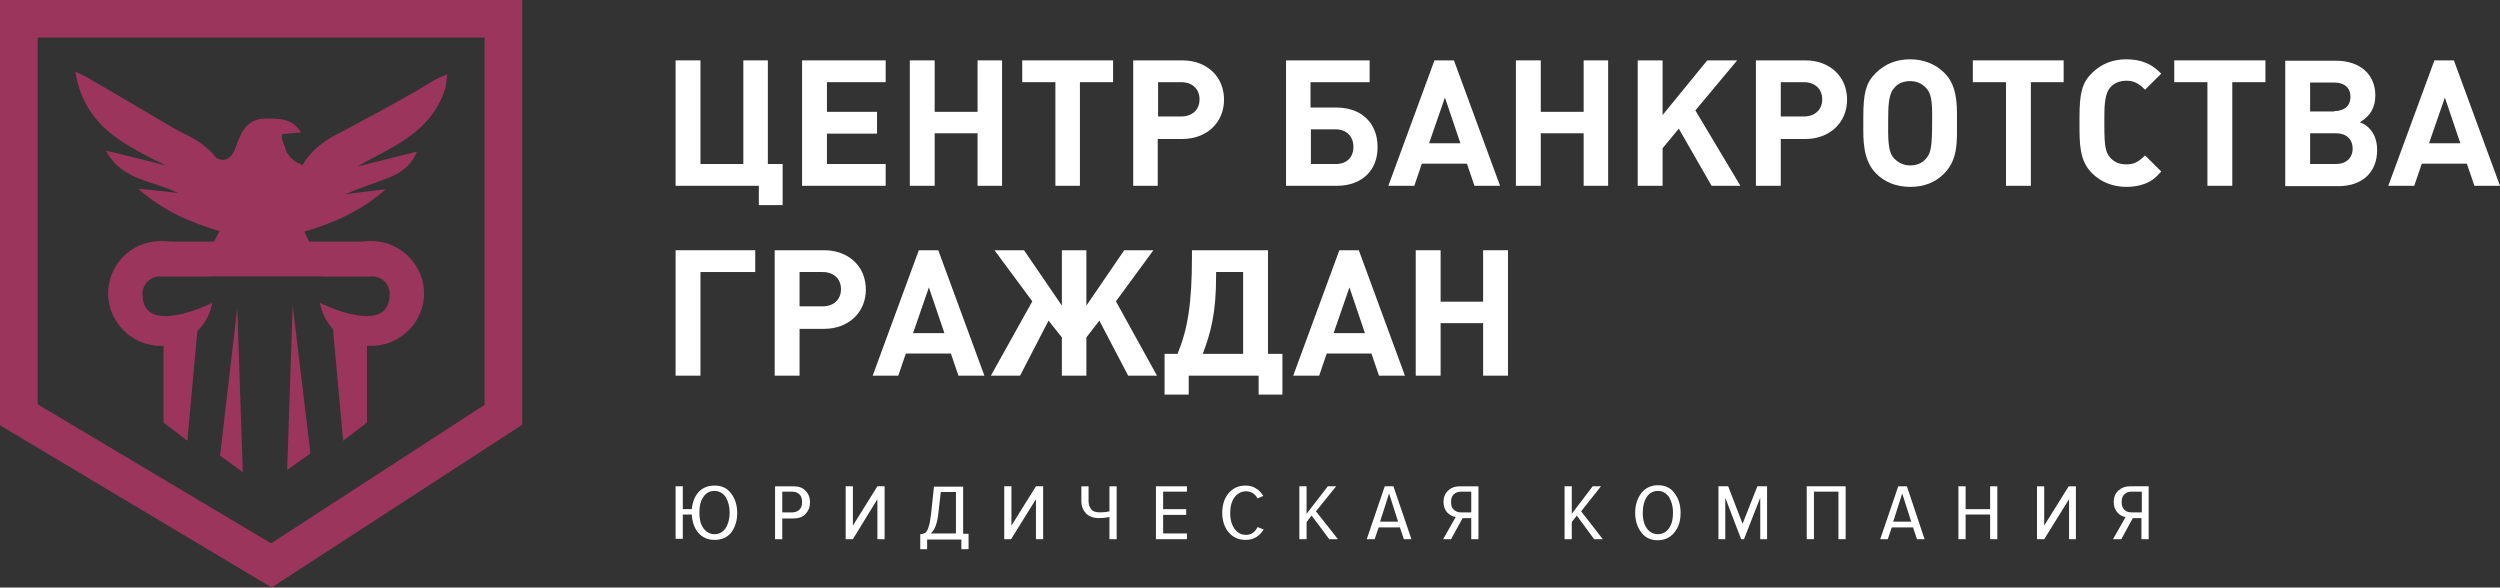 <?xml version="1.0" encoding="UTF-8"?> <svg xmlns="http://www.w3.org/2000/svg" width="200" height="47" viewBox="0 0 200 47" fill="none"><rect x="0" y="0" width="200" height="47" fill="#333333" stroke="none"/> <g clip-path="url(#clip0_387_2671)"> <g clip-path="url(#clip1_387_2671)"> <path d="M21.731 46.998L0 34.024V0H41.776V33.98L21.731 46.998ZM3.016 32.347L21.686 43.468L38.761 32.391V3.001H3.016V32.347Z" fill="#9B355C"></path> <path d="M14.99 35.26L13.083 33.803V25.507H15.877L14.99 35.26Z" fill="#9B355C"></path> <path d="M29.359 33.803L27.452 35.26L26.565 25.507H29.359V33.803Z" fill="#9B355C"></path> <path d="M29.625 19.329H12.773V22.109H29.625V19.329Z" fill="#9B355C"></path> <path d="M11.398 23.521C11.398 22.727 12.018 22.109 12.817 22.109C12.861 22.109 12.861 22.109 12.905 22.109H16.808C16.232 20.476 14.679 19.285 12.861 19.285C10.511 19.285 8.648 21.182 8.648 23.477C8.648 25.772 10.555 27.669 12.861 27.669C14.945 27.669 16.631 26.169 16.985 24.227C16.897 24.271 11.398 27.007 11.398 23.521Z" fill="#9B355C"></path> <path d="M31.177 23.521C31.177 22.727 30.556 22.109 29.758 22.109C29.713 22.109 29.713 22.109 29.669 22.109H25.766C26.343 20.476 27.895 19.285 29.713 19.285C32.019 19.285 33.926 21.182 33.926 23.477C33.926 25.772 32.019 27.669 29.713 27.669C27.629 27.669 25.944 26.169 25.589 24.227C25.678 24.271 31.177 27.007 31.177 23.521Z" fill="#9B355C"></path> <path fill-rule="evenodd" clip-rule="evenodd" d="M33.306 7.281C31.133 8.517 28.915 9.709 26.742 10.856C25.589 11.474 24.746 12.268 24.214 13.195C23.815 13.062 23.283 12.798 22.884 12.092C22.839 11.65 22.44 11.209 22.573 10.724C23.061 10.679 23.505 10.635 24.081 10.591C23.372 9.444 22.352 9.488 21.331 9.488C19.735 9.444 19.247 10.635 18.848 11.827C18.848 11.827 18.404 13.283 17.296 12.621C16.808 12.003 16.187 11.474 15.389 11.033C14.768 10.724 14.147 10.415 13.57 10.062C11.309 8.738 9.091 7.414 6.874 6.134C6.696 6.046 6.475 5.958 6.031 5.737C6.741 10.194 10.067 11.606 13.26 13.239C11.708 12.842 10.156 12.445 8.47 12.047C9.757 14.475 12.284 14.431 14.236 15.445C13.26 15.313 12.24 15.225 11.043 15.092C13.038 16.858 15.211 17.784 17.562 18.49C17.118 19.329 16.719 20.079 16.364 20.873C16.276 21.05 16.231 21.182 16.187 21.315H25.722C25.678 21.182 25.633 21.094 25.545 20.962C25.19 20.167 24.746 19.373 24.347 18.535C26.698 17.828 28.871 16.902 30.866 15.136C29.669 15.269 28.649 15.401 27.673 15.534C28.693 15.048 29.758 14.739 30.778 14.342C31.886 13.945 32.818 13.415 33.35 12.136C31.709 12.533 30.157 12.93 28.605 13.327C29.403 12.798 30.29 12.445 31.088 11.959C33.039 10.9 34.725 9.576 35.523 7.37C35.7 6.928 35.7 6.443 35.789 5.958C34.769 6.311 34.059 6.84 33.306 7.281Z" fill="#9B355C"></path> <path d="M18.981 24.624L19.425 37.775L17.606 36.451L18.981 24.624Z" fill="#9B355C"></path> <path d="M23.416 24.448L22.973 37.599L24.835 36.275L23.416 24.448Z" fill="#9B355C"></path> </g> <path d="M57.161 43.191C56.614 43.191 56.181 42.991 55.864 42.62C55.547 42.248 55.374 41.762 55.345 41.162H54.624V43.106H54.048V38.903H54.624V40.733H55.345C55.403 40.161 55.576 39.704 55.893 39.361C56.21 39.018 56.642 38.846 57.161 38.846C57.738 38.846 58.17 39.046 58.487 39.475C58.804 39.875 58.977 40.418 58.977 41.047C58.977 41.676 58.804 42.191 58.487 42.62C58.17 42.991 57.738 43.191 57.161 43.191ZM56.268 42.248C56.498 42.562 56.786 42.734 57.161 42.734C57.536 42.734 57.853 42.562 58.055 42.248C58.257 41.934 58.372 41.505 58.372 41.019C58.372 40.504 58.257 40.104 58.055 39.761C57.824 39.446 57.536 39.275 57.161 39.275C56.758 39.275 56.469 39.446 56.268 39.761C56.037 40.075 55.95 40.504 55.95 41.019C55.95 41.505 56.037 41.934 56.268 42.248Z" fill="white"></path> <path d="M62.581 43.135H62.004V38.904H63.474C63.907 38.904 64.224 39.018 64.454 39.275C64.685 39.504 64.8 39.818 64.8 40.19C64.8 40.562 64.685 40.847 64.454 41.105C64.224 41.362 63.907 41.476 63.474 41.476H62.581V43.135ZM63.388 40.99C63.618 40.99 63.82 40.905 63.964 40.762C64.108 40.619 64.166 40.419 64.166 40.161C64.166 39.904 64.108 39.704 63.964 39.561C63.82 39.418 63.618 39.332 63.388 39.332H62.581V40.99H63.388Z" fill="white"></path> <path d="M68.231 43.134H67.654V38.903H68.231V42.048L70.191 38.903H70.768V43.134H70.191V39.933L68.231 43.134Z" fill="white"></path> <path d="M73.622 43.906V42.734C73.795 42.734 73.939 42.677 74.026 42.62C74.112 42.562 74.227 42.391 74.285 42.162C74.372 41.934 74.429 41.562 74.487 41.105L74.718 38.932H77.052V42.706H77.485V43.935H76.908V43.163H74.17V43.935H73.622V43.906ZM75.063 41.105C74.977 41.876 74.775 42.42 74.458 42.677H76.476V39.361H75.265L75.063 41.105Z" fill="white"></path> <path d="M80.887 43.134H80.339V38.903H80.915V42.048L82.876 38.903H83.452V43.134H82.876V39.933L80.887 43.134Z" fill="white"></path> <path d="M87.085 38.904V40.076C87.085 40.361 87.172 40.59 87.316 40.762C87.46 40.933 87.691 40.99 88.008 40.99C88.267 40.99 88.527 40.962 88.757 40.905V38.904H89.334V43.135H88.757V41.362C88.469 41.419 88.21 41.448 87.95 41.448C87.489 41.448 87.143 41.334 86.883 41.076C86.653 40.819 86.509 40.505 86.509 40.104V38.904H87.085Z" fill="white"></path> <path d="M94.954 43.135H92.475V38.904H94.954V39.332H93.051V40.733H94.896V41.191H93.051V42.677H94.954V43.135Z" fill="white"></path> <path d="M99.653 43.191C99.076 43.191 98.644 42.991 98.298 42.591C97.952 42.191 97.779 41.648 97.779 41.019C97.779 40.39 97.952 39.846 98.298 39.446C98.644 39.046 99.076 38.846 99.653 38.846C100.258 38.846 100.72 39.132 101.066 39.675L100.604 39.875C100.403 39.503 100.085 39.303 99.682 39.303C99.307 39.303 98.99 39.475 98.759 39.789C98.529 40.104 98.413 40.533 98.413 41.047C98.413 41.562 98.529 41.962 98.759 42.305C98.99 42.62 99.307 42.791 99.682 42.791C100.085 42.791 100.403 42.591 100.604 42.162L101.094 42.362C100.749 42.905 100.287 43.191 99.653 43.191Z" fill="white"></path> <path d="M107.034 43.134H106.342L104.929 41.248L104.526 41.762V43.134H103.949V38.903H104.526V41.105L106.227 38.903H106.89L105.275 40.905L107.034 43.134Z" fill="white"></path> <path d="M112.914 43.134H112.309L111.992 42.191H110.291L109.974 43.134H109.34L110.781 38.903H111.473L112.914 43.134ZM111.848 41.734L111.127 39.475L110.406 41.734H111.848Z" fill="white"></path> <path d="M116.085 43.135H115.451L116.46 41.362C116.201 41.334 115.97 41.191 115.768 40.99C115.595 40.79 115.48 40.505 115.48 40.161C115.48 39.79 115.595 39.475 115.855 39.247C116.085 39.018 116.402 38.904 116.806 38.904H118.276V43.135H117.7V41.448H117.008L116.085 43.135ZM116.864 40.99H117.7V39.332H116.864C116.633 39.332 116.431 39.418 116.287 39.561C116.143 39.704 116.085 39.904 116.085 40.161C116.085 40.419 116.143 40.619 116.287 40.762C116.431 40.905 116.633 40.99 116.864 40.99Z" fill="white"></path> <path d="M128.221 43.134H127.529L126.145 41.248L125.742 41.762V43.134H125.165V38.903H125.742V41.105L127.414 38.903H128.077L126.491 40.905L128.221 43.134Z" fill="white"></path> <path d="M133.957 42.591C133.64 42.991 133.178 43.22 132.631 43.22C132.054 43.22 131.622 43.02 131.305 42.591C130.987 42.191 130.814 41.648 130.814 41.019C130.814 40.39 130.987 39.875 131.305 39.447C131.622 39.046 132.083 38.818 132.631 38.818C133.207 38.818 133.64 39.018 133.957 39.447C134.274 39.847 134.447 40.39 134.447 41.019C134.447 41.648 134.303 42.162 133.957 42.591ZM131.737 42.248C131.939 42.563 132.256 42.734 132.631 42.734C133.005 42.734 133.322 42.563 133.524 42.248C133.755 41.934 133.841 41.505 133.841 41.019C133.841 40.504 133.726 40.104 133.524 39.761C133.294 39.447 133.005 39.275 132.631 39.275C132.256 39.275 131.939 39.447 131.737 39.761C131.535 40.075 131.42 40.504 131.42 41.019C131.42 41.505 131.506 41.934 131.737 42.248Z" fill="white"></path> <path d="M141.366 43.134H140.819V39.818L139.521 43.134H139.291L138.022 39.818V43.134H137.475V38.903H138.253L139.406 41.905L140.588 38.903H141.366V43.134Z" fill="white"></path> <path d="M147.651 43.134H147.075V39.332H145.115V43.134H144.538V38.903H147.651V43.134Z" fill="white"></path> <path d="M153.965 43.135H153.359L153.042 42.191H151.341L151.024 43.135H150.419L151.86 38.904H152.552L153.965 43.135ZM152.898 41.734L152.177 39.475L151.457 41.734H152.898Z" fill="white"></path> <path d="M159.786 43.134H159.21V41.162H157.249V43.134H156.673V38.903H157.249V40.733H159.21V38.903H159.786V43.134Z" fill="white"></path> <path d="M163.536 43.135H162.959V38.904H163.536V42.048L165.496 38.904H166.072V43.135H165.525V39.933L163.536 43.135Z" fill="white"></path> <path d="M169.703 43.134H169.04L170.049 41.362C169.79 41.333 169.559 41.191 169.386 40.99C169.213 40.79 169.098 40.504 169.098 40.161C169.098 39.79 169.213 39.475 169.472 39.246C169.732 39.018 170.02 38.903 170.424 38.903H171.894V43.134H171.317V41.448H170.626L169.703 43.134ZM170.51 40.99H171.346V39.332H170.51C170.251 39.332 170.078 39.418 169.934 39.561C169.79 39.704 169.732 39.904 169.732 40.161C169.732 40.419 169.79 40.619 169.934 40.762C170.049 40.905 170.251 40.99 170.51 40.99Z" fill="white"></path> <path d="M56.037 21.762V30.053H54.048V20.019H60.419V21.762H56.037Z" fill="white"></path> <path d="M65.924 20.019C67.884 20.019 69.268 21.305 69.268 23.163C69.268 24.993 67.884 26.308 65.924 26.308H63.964V30.053H61.975V20.019H65.924ZM65.809 24.507C66.702 24.507 67.279 23.964 67.279 23.135C67.279 22.306 66.702 21.762 65.809 21.762H63.964V24.507H65.809Z" fill="white"></path> <path d="M76.676 30.053L76.071 28.28H72.468L71.862 30.053H69.815L73.505 20.019H75.062L78.752 30.053H76.676ZM74.312 22.992L73.044 26.651H75.552L74.312 22.992Z" fill="white"></path> <path d="M90.254 30.053L87.948 25.65L86.91 26.994V30.053H84.95V26.994L83.883 25.65L81.606 30.053H79.27L82.586 24.107L79.559 20.019H81.923L84.95 24.45V20.019H86.91V24.45L89.937 20.019H92.272L89.274 24.107L92.56 30.053H90.254Z" fill="white"></path> <path d="M95.097 31.597V30.053H100.69V31.568H102.593V28.309H101.439V20.019H95.357V20.476C95.357 24.335 95.011 26.337 94.204 28.309H93.166V31.568H95.097V31.597ZM97.288 22.077V21.762H99.45V28.309H96.222C96.856 26.622 97.288 25.079 97.288 22.077Z" fill="white"></path> <path d="M110.319 30.053L109.714 28.28H106.139L105.534 30.053H103.458L107.148 20.019H108.705L112.395 30.053H110.319ZM107.955 22.992L106.687 26.651H109.195L107.955 22.992Z" fill="white"></path> <path d="M118.65 30.053V25.851H115.248V30.053H113.259V20.019H115.248V24.135H118.65V20.019H120.639V30.053H118.65Z" fill="white"></path> <path d="M59.467 4.83V13.121H56.037V4.83H54.048V14.864H60.707V16.408H62.61V13.121H61.428V4.83H59.467Z" fill="white"></path> <path d="M64.166 14.864V4.83H70.854V6.574H66.155V8.947H70.162V10.691H66.155V13.121H70.854V14.864H64.166Z" fill="white"></path> <path d="M78.205 14.864V10.662H74.774V14.864H72.785V4.83H74.774V8.947H78.205V4.83H80.165V14.864H78.205Z" fill="white"></path> <path d="M86.393 6.574V14.864H84.432V6.574H81.78V4.83H89.045V6.574H86.393Z" fill="white"></path> <path d="M94.579 4.83C96.539 4.83 97.923 6.117 97.923 7.975C97.923 9.804 96.539 11.119 94.579 11.119H92.618V14.864H90.658V4.83H94.579ZM94.492 9.318C95.386 9.318 95.963 8.775 95.963 7.946C95.963 7.117 95.386 6.574 94.492 6.574H92.647V9.318H94.492Z" fill="white"></path> <path d="M106.947 14.864H102.882V4.83H109.57V6.574H104.842V8.604H106.918C108.964 8.604 110.204 9.89 110.204 11.748C110.233 13.578 108.993 14.864 106.947 14.864ZM106.86 10.348H104.871V13.121H106.86C107.754 13.121 108.273 12.578 108.273 11.748C108.273 10.919 107.725 10.348 106.86 10.348Z" fill="white"></path> <path d="M117.958 14.864L117.353 13.092H113.749L113.144 14.864H111.068L114.758 4.83H116.315L120.005 14.864H117.958ZM115.594 7.803L114.326 11.462H116.834L115.594 7.803Z" fill="white"></path> <path d="M126.692 14.864V10.662H123.262V14.864H121.272V4.83H123.262V8.947H126.692V4.83H128.652V14.864H126.692Z" fill="white"></path> <path d="M136.926 14.864L134.303 10.29L133.006 11.863V14.864H131.017V4.83H133.006V9.204L136.58 4.83H138.973L135.629 8.832L139.232 14.864H136.926Z" fill="white"></path> <path d="M144.422 4.83C146.382 4.83 147.766 6.117 147.766 7.975C147.766 9.804 146.382 11.12 144.422 11.12H142.462V14.864H140.473V4.83H144.422ZM144.307 9.318C145.2 9.318 145.777 8.775 145.777 7.946C145.777 7.117 145.2 6.574 144.307 6.574H142.462V9.318H144.307Z" fill="white"></path> <path d="M155.55 13.864C154.83 14.607 153.907 14.95 152.812 14.95C151.716 14.95 150.765 14.578 150.073 13.864C149.006 12.777 149.064 11.119 149.064 10.004V9.433C149.064 7.431 149.266 6.631 150.073 5.83C150.794 5.116 151.716 4.744 152.812 4.744C153.878 4.744 154.83 5.116 155.55 5.83C156.271 6.545 156.559 7.517 156.559 9.118V9.833C156.559 11.291 156.646 12.749 155.55 13.864ZM154.08 7.031C153.763 6.688 153.33 6.488 152.812 6.488C152.293 6.488 151.831 6.66 151.543 7.031C151.082 7.517 151.053 8.461 151.053 9.718C151.053 10.948 150.995 12.148 151.543 12.691C151.889 13.035 152.322 13.235 152.812 13.235C153.33 13.235 153.763 13.063 154.08 12.691C154.484 12.234 154.57 11.72 154.57 9.69C154.599 8.003 154.484 7.46 154.08 7.031Z" fill="white"></path> <path d="M162.468 6.574V14.864H160.479V6.574H157.827V4.83H165.092V6.574H162.468Z" fill="white"></path> <path d="M171.606 14.693C171.174 14.864 170.655 14.95 170.136 14.95C169.04 14.95 168.089 14.578 167.368 13.864C166.359 12.863 166.359 11.548 166.359 9.861V9.433C166.359 7.431 166.561 6.631 167.368 5.83C168.089 5.116 169.011 4.744 170.107 4.744C170.655 4.744 171.174 4.83 171.606 5.001C172.096 5.202 172.355 5.373 172.903 5.888L171.606 7.174C171.058 6.631 170.683 6.459 170.107 6.459C169.588 6.459 169.156 6.631 168.839 6.974C168.348 7.517 168.348 8.575 168.348 9.518V10.062C168.348 11.662 168.435 12.206 168.839 12.634C169.156 12.977 169.559 13.149 170.107 13.149C170.712 13.149 171.058 12.977 171.606 12.434L172.903 13.721C172.355 14.321 172.096 14.493 171.606 14.693Z" fill="white"></path> <path d="M178.583 6.574V14.864H176.594V6.574H173.941V4.83H181.235V6.574H178.583Z" fill="white"></path> <path d="M189.537 10.261C189.97 10.719 190.171 11.291 190.171 12.005C190.171 13.778 188.989 14.893 187.058 14.893H182.82V4.858H186.885C188.788 4.858 190.027 5.945 190.027 7.631C190.027 8.603 189.624 9.29 188.788 9.775C189.191 9.947 189.335 10.061 189.537 10.261ZM186.741 8.889C187.548 8.889 188.038 8.46 188.038 7.746C188.038 7.031 187.548 6.602 186.741 6.602H184.809V8.918H186.741V8.889ZM186.885 13.12C187.692 13.12 188.211 12.634 188.211 11.891C188.211 11.119 187.692 10.662 186.885 10.662H184.809V13.12H186.885Z" fill="white"></path> <path d="M197.953 14.864L197.348 13.092H193.744L193.139 14.864H191.063L194.753 4.83H196.31L200 14.864H197.953ZM195.589 7.803L194.321 11.463H196.829L195.589 7.803Z" fill="white"></path> </g> <defs> <clipPath id="clip0_387_2671"> <rect width="200" height="46.998" fill="white"></rect> </clipPath> <clipPath id="clip1_387_2671"> <rect width="41.776" height="46.998" fill="white"></rect> </clipPath> </defs> </svg> 